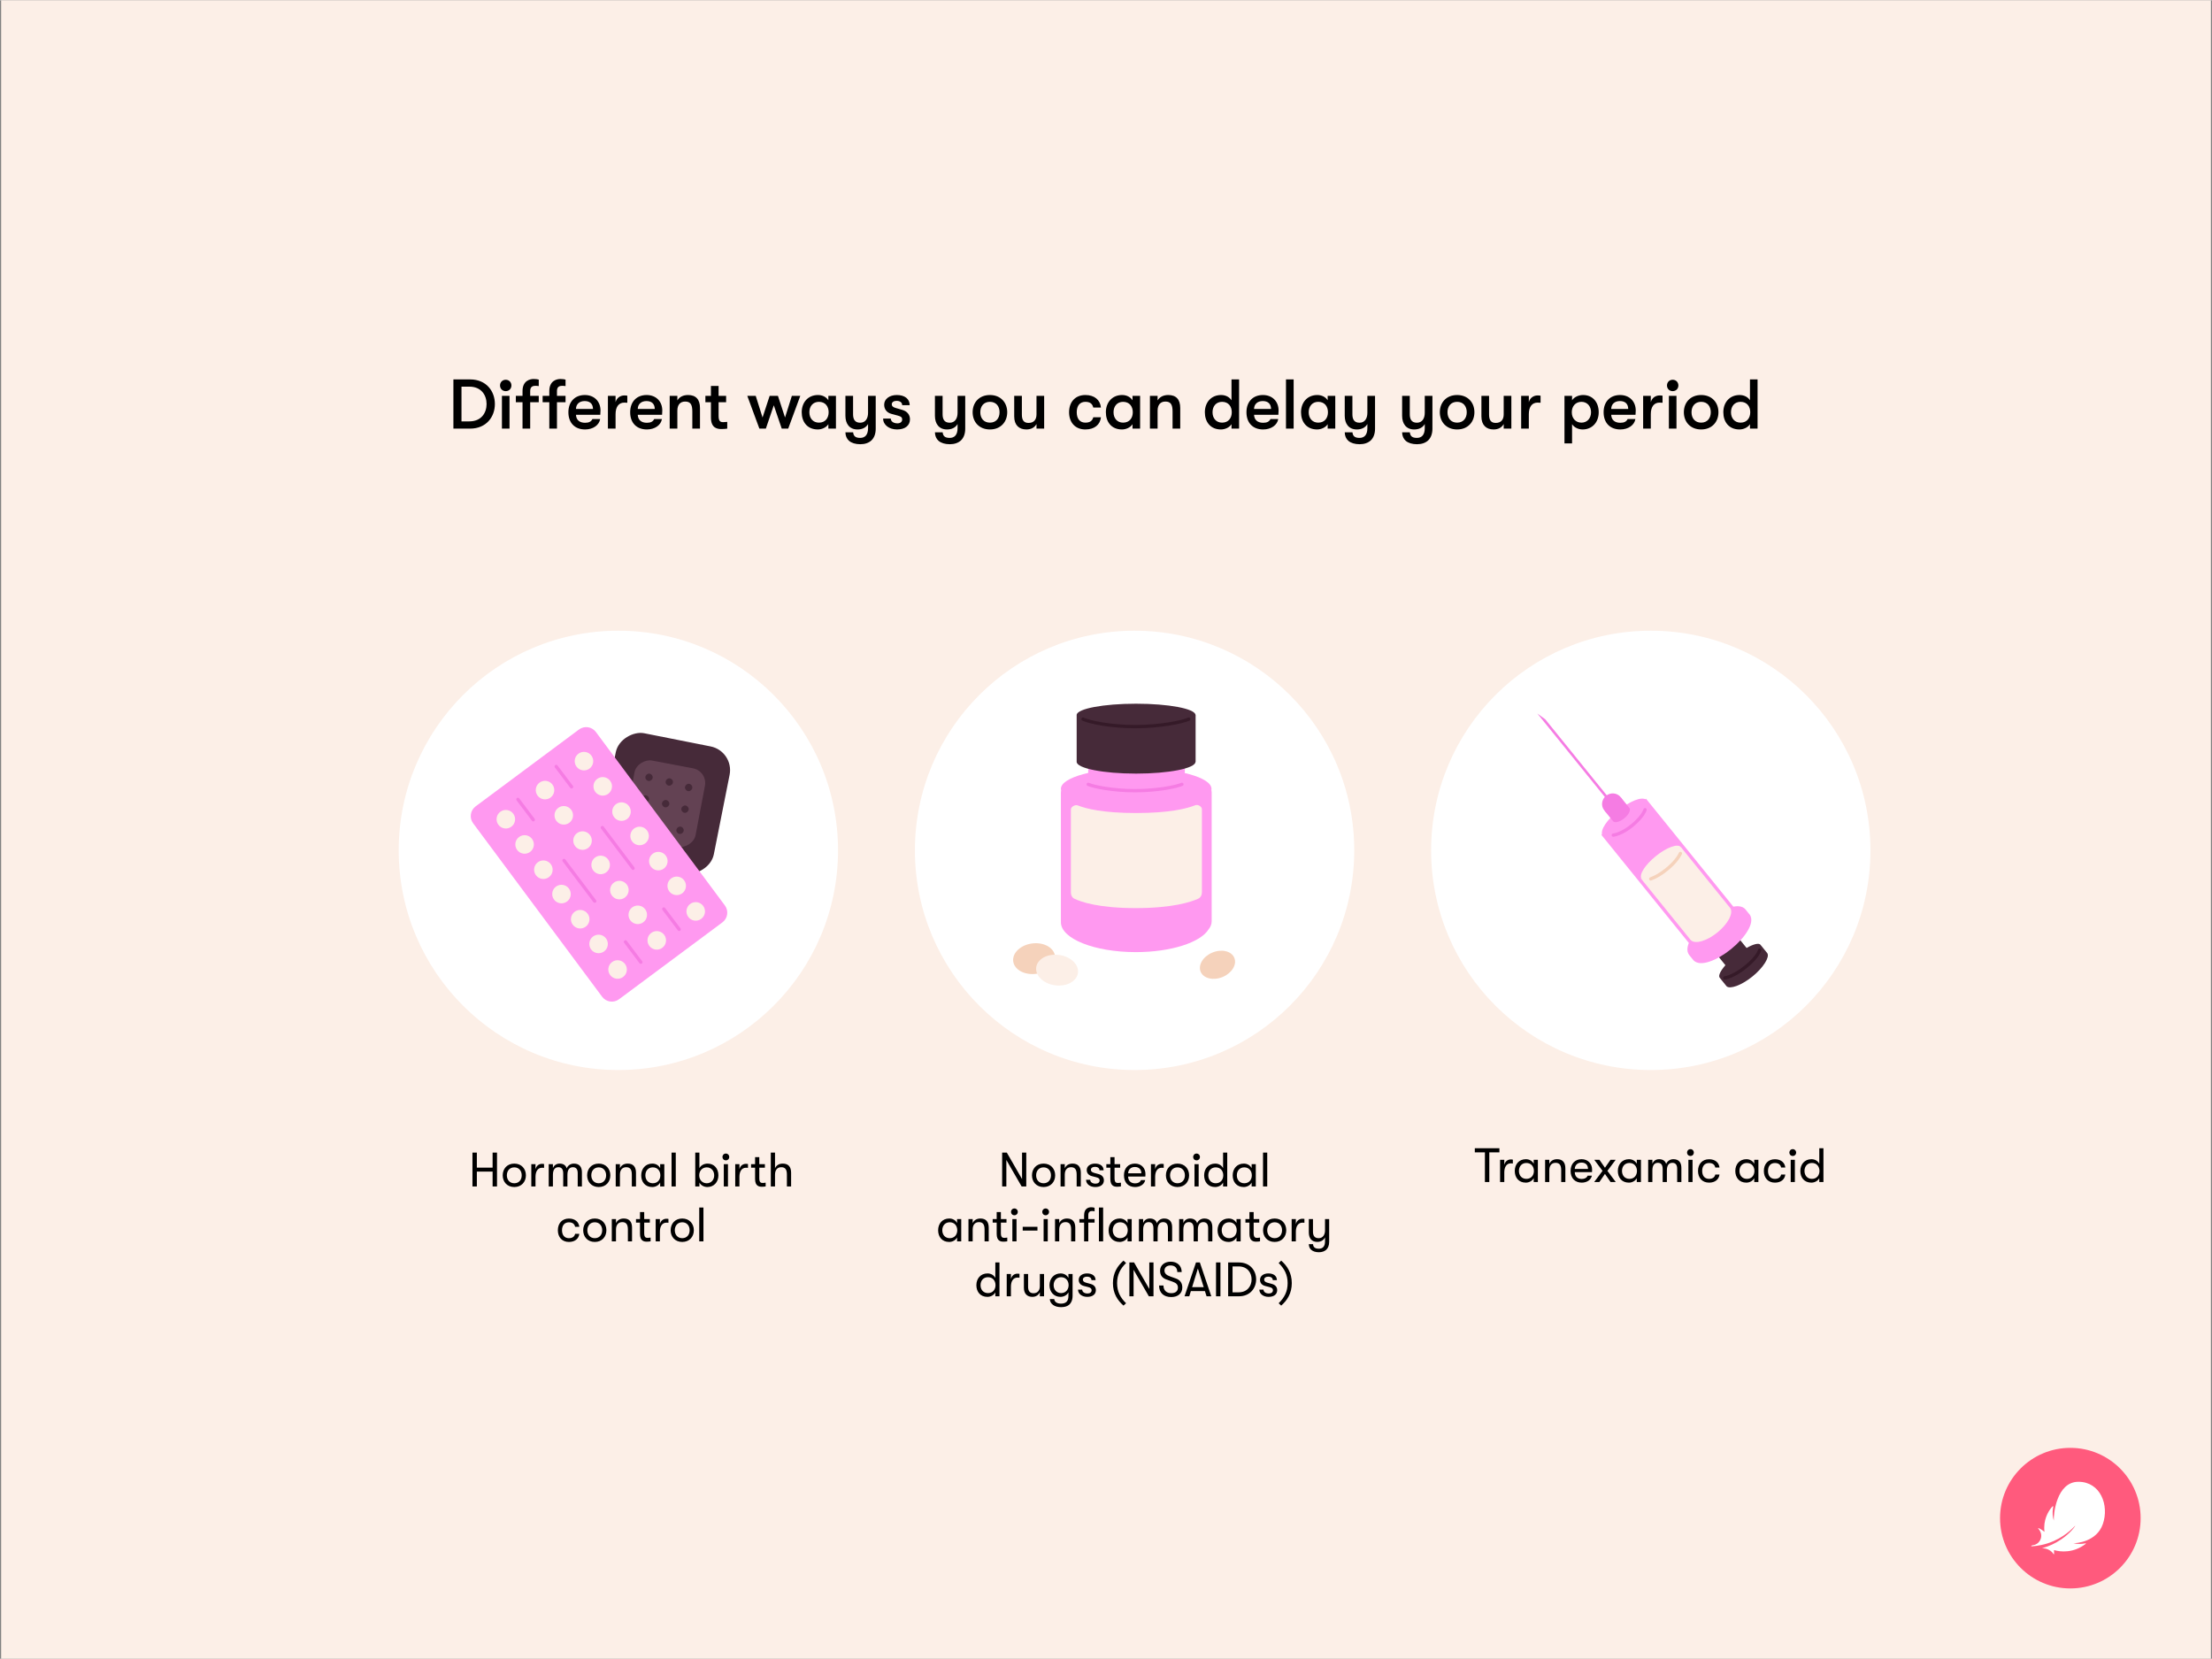 <?xml version="1.0" encoding="utf-8"?>
<svg xmlns="http://www.w3.org/2000/svg" fill="none" height="750" viewBox="0 0 1007 755" width="1000">
<rect x="0" y="0" width="1007" height="755" fill="#808080" stroke="none"/>
<rect fill="#FCEFE7" height="755" transform="matrix(-1 0 0 1 1006.51 0)" width="1006"/>
<path d="M206.41 195V172.6H213.994C221.418 172.6 225.29 177.976 225.29 183.8C225.29 189.624 221.418 195 213.994 195H206.41ZM210.09 191.704H213.674C219.146 191.704 221.514 187.8 221.514 183.8C221.514 179.8 219.146 175.896 213.674 175.896H210.09V191.704ZM230.228 177.944C228.692 177.944 227.636 176.792 227.636 175.352C227.636 173.912 228.692 172.76 230.228 172.76C231.764 172.76 232.82 173.912 232.82 175.352C232.82 176.792 231.764 177.944 230.228 177.944ZM228.5 195V180.088H231.956V195H228.5ZM237.877 177.912C237.877 173.112 241.365 172.408 242.933 172.408C244.021 172.408 244.789 172.536 245.269 172.696V175.64C244.789 175.608 244.405 175.512 243.893 175.512C242.837 175.512 241.365 175.672 241.365 177.848V180.088H245.269V183H241.365V195H237.877V183H234.837V180.088H237.877V177.912ZM256.085 175.512C255.029 175.512 253.557 175.672 253.557 177.848V180.088H257.461V183H253.557V195H250.069V183H247.029V180.088H250.069V177.912C250.069 173.112 253.557 172.408 255.125 172.408C256.213 172.408 256.981 172.536 257.461 172.696V175.64C256.981 175.608 256.597 175.512 256.085 175.512ZM273.379 186.776C273.379 187.384 273.347 187.864 273.283 188.696H262.211C262.307 191.064 263.843 192.344 266.371 192.344C268.099 192.344 269.123 191.8 269.699 190.648H273.219C272.771 193.432 269.955 195.384 266.371 195.384C261.667 195.384 258.755 192.376 258.755 187.544C258.755 182.776 261.699 179.704 266.243 179.704C270.499 179.704 273.379 182.584 273.379 186.776ZM262.211 186.04H269.955C269.923 183.736 268.579 182.456 266.179 182.456C263.715 182.456 262.243 183.928 262.211 186.04ZM276.75 195V180.088H280.238V182.968C280.782 180.856 282.574 179.896 284.206 179.896C284.75 179.896 285.198 179.928 285.582 180.024V183.224C285.038 183.16 284.75 183.16 284.206 183.16C281.742 183.16 280.238 185.016 280.238 188.408V195H276.75ZM301.504 186.776C301.504 187.384 301.472 187.864 301.408 188.696H290.336C290.432 191.064 291.968 192.344 294.496 192.344C296.224 192.344 297.248 191.8 297.824 190.648H301.344C300.896 193.432 298.08 195.384 294.496 195.384C289.792 195.384 286.88 192.376 286.88 187.544C286.88 182.776 289.824 179.704 294.368 179.704C298.624 179.704 301.504 182.584 301.504 186.776ZM290.336 186.04H298.08C298.048 183.736 296.704 182.456 294.304 182.456C291.84 182.456 290.368 183.928 290.336 186.04ZM304.875 195V180.088H308.363V182.168C309.291 180.568 311.019 179.704 313.227 179.704C316.811 179.704 318.667 181.72 318.667 185.624V195H315.179V187.224C315.179 184.056 314.347 182.68 311.915 182.68C309.643 182.68 308.363 184.184 308.363 186.808V195H304.875ZM329.314 192.056C329.858 192.056 330.722 191.992 331.074 191.928V195C330.53 195.096 329.506 195.192 328.482 195.192C326.786 195.192 323.65 194.968 323.65 189.944V183H321.122V180.088H323.65V175.576H327.138V180.088H330.562V183H327.138V189.144C327.138 191.736 327.938 192.056 329.314 192.056ZM345.705 195L340.201 180.088H344.041L347.145 189.944L350.377 180.088H354.153L357.385 189.944L360.489 180.088H364.329L358.825 195H355.881L352.265 184.376L348.649 195H345.705ZM372.302 195.384C367.502 195.384 364.974 191.928 364.974 187.544C364.974 183.16 367.758 179.704 372.398 179.704C374.382 179.704 376.174 180.6 377.102 182.104V180.088H380.558V195H377.102V192.984C376.174 194.488 374.126 195.384 372.302 195.384ZM372.814 192.28C375.79 192.28 377.23 190.104 377.23 187.544C377.23 184.984 375.79 182.808 372.814 182.808C370.094 182.808 368.462 184.824 368.462 187.544C368.462 190.264 370.094 192.28 372.814 192.28ZM395.175 180.088H398.663V195.064C398.663 197.4 397.959 199.16 396.711 200.376C395.495 201.496 393.767 202.104 391.655 202.104C389.447 202.104 387.719 201.56 386.535 200.568C385.479 199.64 384.903 198.328 384.871 196.696H388.391C388.551 198.328 389.351 199.224 391.591 199.224C393.671 199.224 395.175 197.976 395.175 194.808V192.92C394.247 194.52 392.583 195.384 390.375 195.384C386.695 195.384 384.871 192.76 384.871 189.176V180.088H388.359V188.44C388.359 190.648 389.095 192.312 391.591 192.312C394.023 192.312 395.175 190.36 395.175 187.8V180.088ZM408.372 195.384C404.724 195.384 402.036 193.272 402.036 190.424H405.524C405.524 191.704 406.772 192.6 408.564 192.6C409.876 192.6 410.708 191.896 410.708 190.84C410.708 190.008 410.356 189.496 408.756 189.08L405.78 188.28C403.7 187.704 402.516 186.2 402.516 184.088C402.516 181.56 404.916 179.704 408.244 179.704C411.892 179.704 414.132 181.464 414.132 184.344H410.708C410.708 183.096 409.748 182.36 408.116 182.36C406.868 182.36 405.972 183 405.972 183.896C405.972 184.696 406.452 185.24 407.828 185.624L410.804 186.488C412.916 187.096 414.26 188.632 414.26 190.744C414.26 193.656 411.988 195.384 408.372 195.384ZM435.925 180.088H439.413V195.064C439.413 197.4 438.709 199.16 437.461 200.376C436.245 201.496 434.517 202.104 432.405 202.104C430.197 202.104 428.469 201.56 427.285 200.568C426.229 199.64 425.653 198.328 425.621 196.696H429.141C429.301 198.328 430.101 199.224 432.341 199.224C434.421 199.224 435.925 197.976 435.925 194.808V192.92C434.997 194.52 433.333 195.384 431.125 195.384C427.445 195.384 425.621 192.76 425.621 189.176V180.088H429.109V188.44C429.109 190.648 429.845 192.312 432.341 192.312C434.773 192.312 435.925 190.36 435.925 187.8V180.088ZM450.658 195.384C445.73 195.384 442.786 191.928 442.786 187.544C442.786 183.16 445.73 179.704 450.658 179.704C455.586 179.704 458.53 183.16 458.53 187.544C458.53 191.928 455.586 195.384 450.658 195.384ZM450.658 192.28C453.474 192.28 455.042 190.264 455.042 187.544C455.042 184.824 453.474 182.808 450.658 182.808C447.842 182.808 446.274 184.824 446.274 187.544C446.274 190.264 447.842 192.28 450.658 192.28ZM467.251 195.384C463.987 195.384 461.715 193.464 461.715 189.464V180.088H465.203V188.6C465.203 191 465.971 192.408 468.243 192.408C470.899 192.408 471.859 190.648 471.859 188.504V180.088H475.347V195H471.859V192.92C470.963 194.52 469.395 195.384 467.251 195.384ZM494.116 195.384C489.476 195.384 486.692 192.184 486.692 187.544C486.692 182.904 489.476 179.704 494.116 179.704C498.276 179.704 500.868 181.976 501.188 185.4H497.7C497.316 183.704 496.228 182.808 494.116 182.808C491.652 182.808 490.18 184.504 490.18 187.544C490.18 190.584 491.652 192.28 494.116 192.28C496.228 192.28 497.316 191.416 497.7 189.848H501.188C500.868 193.176 498.276 195.384 494.116 195.384ZM510.77 195.384C505.97 195.384 503.442 191.928 503.442 187.544C503.442 183.16 506.226 179.704 510.866 179.704C512.85 179.704 514.642 180.6 515.57 182.104V180.088H519.026V195H515.57V192.984C514.642 194.488 512.594 195.384 510.77 195.384ZM511.282 192.28C514.258 192.28 515.698 190.104 515.698 187.544C515.698 184.984 514.258 182.808 511.282 182.808C508.562 182.808 506.93 184.824 506.93 187.544C506.93 190.264 508.562 192.28 511.282 192.28ZM523.5 195V180.088H526.988V182.168C527.916 180.568 529.644 179.704 531.852 179.704C535.436 179.704 537.292 181.72 537.292 185.624V195H533.804V187.224C533.804 184.056 532.972 182.68 530.54 182.68C528.268 182.68 526.988 184.184 526.988 186.808V195H523.5ZM560.633 172.6H564.089V195H560.633V192.984C559.705 194.488 557.657 195.384 555.833 195.384C551.033 195.384 548.505 191.928 548.505 187.544C548.505 183.16 551.289 179.704 555.929 179.704C557.913 179.704 559.705 180.6 560.633 182.104V172.6ZM556.345 192.28C559.321 192.28 560.761 190.104 560.761 187.544C560.761 184.984 559.321 182.808 556.345 182.808C553.625 182.808 551.993 184.824 551.993 187.544C551.993 190.264 553.625 192.28 556.345 192.28ZM582.066 186.776C582.066 187.384 582.034 187.864 581.97 188.696H570.898C570.994 191.064 572.53 192.344 575.058 192.344C576.786 192.344 577.81 191.8 578.386 190.648H581.906C581.458 193.432 578.642 195.384 575.058 195.384C570.354 195.384 567.442 192.376 567.442 187.544C567.442 182.776 570.386 179.704 574.93 179.704C579.186 179.704 582.066 182.584 582.066 186.776ZM570.898 186.04H578.642C578.61 183.736 577.266 182.456 574.866 182.456C572.402 182.456 570.93 183.928 570.898 186.04ZM585.437 195V172.6H588.925V195H585.437ZM599.614 195.384C594.814 195.384 592.286 191.928 592.286 187.544C592.286 183.16 595.07 179.704 599.71 179.704C601.694 179.704 603.486 180.6 604.414 182.104V180.088H607.87V195H604.414V192.984C603.486 194.488 601.438 195.384 599.614 195.384ZM600.126 192.28C603.102 192.28 604.542 190.104 604.542 187.544C604.542 184.984 603.102 182.808 600.126 182.808C597.406 182.808 595.774 184.824 595.774 187.544C595.774 190.264 597.406 192.28 600.126 192.28ZM622.488 180.088H625.976V195.064C625.976 197.4 625.272 199.16 624.024 200.376C622.808 201.496 621.08 202.104 618.968 202.104C616.76 202.104 615.032 201.56 613.848 200.568C612.792 199.64 612.216 198.328 612.184 196.696H615.704C615.864 198.328 616.664 199.224 618.904 199.224C620.984 199.224 622.488 197.976 622.488 194.808V192.92C621.56 194.52 619.896 195.384 617.688 195.384C614.008 195.384 612.184 192.76 612.184 189.176V180.088H615.672V188.44C615.672 190.648 616.408 192.312 618.904 192.312C621.336 192.312 622.488 190.36 622.488 187.8V180.088ZM648.613 180.088H652.101V195.064C652.101 197.4 651.397 199.16 650.149 200.376C648.933 201.496 647.205 202.104 645.093 202.104C642.885 202.104 641.157 201.56 639.973 200.568C638.917 199.64 638.341 198.328 638.309 196.696H641.829C641.989 198.328 642.789 199.224 645.029 199.224C647.109 199.224 648.613 197.976 648.613 194.808V192.92C647.685 194.52 646.021 195.384 643.813 195.384C640.133 195.384 638.309 192.76 638.309 189.176V180.088H641.797V188.44C641.797 190.648 642.533 192.312 645.029 192.312C647.461 192.312 648.613 190.36 648.613 187.8V180.088ZM663.346 195.384C658.418 195.384 655.474 191.928 655.474 187.544C655.474 183.16 658.418 179.704 663.346 179.704C668.274 179.704 671.218 183.16 671.218 187.544C671.218 191.928 668.274 195.384 663.346 195.384ZM663.346 192.28C666.162 192.28 667.73 190.264 667.73 187.544C667.73 184.824 666.162 182.808 663.346 182.808C660.53 182.808 658.962 184.824 658.962 187.544C658.962 190.264 660.53 192.28 663.346 192.28ZM679.938 195.384C676.674 195.384 674.402 193.464 674.402 189.464V180.088H677.89V188.6C677.89 191 678.658 192.408 680.93 192.408C683.586 192.408 684.546 190.648 684.546 188.504V180.088H688.034V195H684.546V192.92C683.65 194.52 682.082 195.384 679.938 195.384ZM692.5 195V180.088H695.988V182.968C696.532 180.856 698.324 179.896 699.956 179.896C700.5 179.896 700.948 179.928 701.332 180.024V183.224C700.788 183.16 700.5 183.16 699.956 183.16C697.492 183.16 695.988 185.016 695.988 188.408V195H692.5ZM720.699 179.704C724.955 179.704 727.803 182.84 727.803 187.544C727.803 192.152 724.795 195.384 720.475 195.384C718.491 195.384 716.603 194.424 715.675 192.984V201.72H712.219V180.088H715.675V182.104C716.603 180.664 718.587 179.704 720.699 179.704ZM719.963 192.28C722.523 192.28 724.315 190.328 724.315 187.544C724.315 184.76 722.523 182.808 719.963 182.808C717.339 182.808 715.547 184.728 715.547 187.544C715.547 190.36 717.339 192.28 719.963 192.28ZM744.66 186.776C744.66 187.384 744.628 187.864 744.564 188.696H733.492C733.588 191.064 735.124 192.344 737.652 192.344C739.38 192.344 740.404 191.8 740.98 190.648H744.5C744.052 193.432 741.236 195.384 737.652 195.384C732.948 195.384 730.036 192.376 730.036 187.544C730.036 182.776 732.98 179.704 737.524 179.704C741.78 179.704 744.66 182.584 744.66 186.776ZM733.492 186.04H741.236C741.204 183.736 739.86 182.456 737.46 182.456C734.996 182.456 733.524 183.928 733.492 186.04ZM748.031 195V180.088H751.519V182.968C752.063 180.856 753.855 179.896 755.487 179.896C756.031 179.896 756.479 179.928 756.863 180.024V183.224C756.319 183.16 756.031 183.16 755.487 183.16C753.023 183.16 751.519 185.016 751.519 188.408V195H748.031ZM761.478 177.944C759.942 177.944 758.886 176.792 758.886 175.352C758.886 173.912 759.942 172.76 761.478 172.76C763.014 172.76 764.07 173.912 764.07 175.352C764.07 176.792 763.014 177.944 761.478 177.944ZM759.75 195V180.088H763.206V195H759.75ZM774.439 195.384C769.511 195.384 766.567 191.928 766.567 187.544C766.567 183.16 769.511 179.704 774.439 179.704C779.367 179.704 782.311 183.16 782.311 187.544C782.311 191.928 779.367 195.384 774.439 195.384ZM774.439 192.28C777.255 192.28 778.823 190.264 778.823 187.544C778.823 184.824 777.255 182.808 774.439 182.808C771.623 182.808 770.055 184.824 770.055 187.544C770.055 190.264 771.623 192.28 774.439 192.28ZM796.664 172.6H800.12V195H796.664V192.984C795.736 194.488 793.688 195.384 791.864 195.384C787.064 195.384 784.536 191.928 784.536 187.544C784.536 183.16 787.32 179.704 791.96 179.704C793.944 179.704 795.736 180.6 796.664 182.104V172.6ZM792.376 192.28C795.352 192.28 796.792 190.104 796.792 187.544C796.792 184.984 795.352 182.808 792.376 182.808C789.656 182.808 788.024 184.824 788.024 187.544C788.024 190.264 789.656 192.28 792.376 192.28Z" fill="black"/>
<path d="M215.084 540V524.6H217.086V531.442H224.258V524.6H226.26V540H224.258V533.246H217.086V540H215.084ZM234.136 540.264C230.836 540.264 228.856 537.888 228.856 534.94C228.856 531.97 230.836 529.594 234.136 529.594C237.414 529.594 239.416 531.97 239.416 534.94C239.416 537.888 237.414 540.264 234.136 540.264ZM234.136 538.548C236.27 538.548 237.502 536.964 237.502 534.94C237.502 532.894 236.27 531.31 234.136 531.31C232.002 531.31 230.748 532.894 230.748 534.94C230.748 536.964 232.002 538.548 234.136 538.548ZM241.873 540V529.858H243.787V532.168C244.183 530.452 245.481 529.704 246.757 529.704C247.109 529.704 247.439 529.726 247.681 529.792V531.552C247.351 531.486 247.087 531.486 246.735 531.486C244.733 531.486 243.787 533.312 243.787 535.578V540H241.873ZM249.8 540V529.858H251.714V531.706C252.088 530.606 253.122 529.594 254.75 529.594C256.532 529.594 257.61 530.43 257.984 531.772C258.424 530.562 259.678 529.594 261.262 529.594C263.99 529.594 264.914 531.354 264.914 533.576V540H263V533.95C263 532.036 262.164 531.244 260.8 531.244C259.304 531.244 258.314 532.256 258.314 534.72V540H256.4V534.104C256.4 531.904 255.454 531.244 254.222 531.244C252.66 531.244 251.714 532.344 251.714 534.72V540H249.8ZM272.571 540.264C269.271 540.264 267.291 537.888 267.291 534.94C267.291 531.97 269.271 529.594 272.571 529.594C275.849 529.594 277.851 531.97 277.851 534.94C277.851 537.888 275.849 540.264 272.571 540.264ZM272.571 538.548C274.705 538.548 275.937 536.964 275.937 534.94C275.937 532.894 274.705 531.31 272.571 531.31C270.437 531.31 269.183 532.894 269.183 534.94C269.183 536.964 270.437 538.548 272.571 538.548ZM280.308 540V529.858H282.222V531.728C282.772 530.43 284.004 529.594 285.764 529.594C288.25 529.594 289.526 531.046 289.526 533.752V540H287.634V534.588C287.634 532.322 286.886 531.244 285.082 531.244C283.19 531.244 282.222 532.586 282.222 534.632V540H280.308ZM296.928 540.264C293.694 540.264 291.912 537.932 291.912 534.94C291.912 531.948 293.826 529.594 296.972 529.594C298.578 529.594 299.898 530.408 300.536 531.662V529.858H302.428V540H300.536V538.218C299.898 539.472 298.446 540.264 296.928 540.264ZM297.192 538.548C299.414 538.548 300.624 536.898 300.624 534.94C300.624 532.982 299.414 531.31 297.192 531.31C295.102 531.31 293.804 532.85 293.804 534.94C293.804 537.008 295.102 538.548 297.192 538.548ZM305.724 540V524.6H307.638V540H305.724ZM322.141 529.594C325.045 529.594 327.047 531.772 327.047 534.94C327.047 538.042 324.957 540.264 322.031 540.264C320.469 540.264 319.061 539.472 318.401 538.218V540H316.509V524.6H318.401V531.662C319.061 530.386 320.513 529.594 322.141 529.594ZM321.767 538.548C323.725 538.548 325.133 537.052 325.133 534.94C325.133 532.828 323.725 531.31 321.767 531.31C319.743 531.31 318.313 532.806 318.313 534.94C318.313 537.052 319.743 538.548 321.767 538.548ZM330.453 528.12C329.529 528.12 328.891 527.438 328.891 526.58C328.891 525.722 329.529 525.018 330.453 525.018C331.355 525.018 331.993 525.722 331.993 526.58C331.993 527.438 331.355 528.12 330.453 528.12ZM329.507 540V529.858H331.399V540H329.507ZM334.707 540V529.858H336.621V532.168C337.017 530.452 338.315 529.704 339.591 529.704C339.943 529.704 340.273 529.726 340.515 529.792V531.552C340.185 531.486 339.921 531.486 339.569 531.486C337.567 531.486 336.621 533.312 336.621 535.578V540H334.707ZM347.289 538.416C347.663 538.416 348.279 538.35 348.565 538.284V539.978C348.191 540.066 347.509 540.132 346.849 540.132C345.661 540.132 343.747 539.912 343.747 536.634V531.464H341.921V529.858H343.747V526.646H345.661V529.858H348.213V531.464H345.661V536.216C345.661 538.152 346.321 538.416 347.289 538.416ZM356.362 529.594C358.87 529.594 360.146 531.046 360.146 533.752V540H358.232V534.588C358.232 532.322 357.506 531.244 355.68 531.244C353.788 531.244 352.82 532.586 352.82 534.632V540H350.906V524.6H352.82V531.728C353.37 530.43 354.602 529.594 356.362 529.594ZM258.998 565.264C255.874 565.264 253.96 563.086 253.96 559.94C253.96 556.794 255.874 554.616 258.998 554.616C261.726 554.616 263.486 556.112 263.728 558.378H261.814C261.55 557.036 260.582 556.332 258.976 556.332C257.04 556.332 255.852 557.674 255.852 559.94C255.852 562.184 257.04 563.548 258.976 563.548C260.582 563.548 261.55 562.844 261.814 561.568H263.728C263.486 563.79 261.726 565.264 258.998 565.264ZM270.777 565.264C267.477 565.264 265.497 562.888 265.497 559.94C265.497 556.97 267.477 554.594 270.777 554.594C274.055 554.594 276.057 556.97 276.057 559.94C276.057 562.888 274.055 565.264 270.777 565.264ZM270.777 563.548C272.911 563.548 274.143 561.964 274.143 559.94C274.143 557.894 272.911 556.31 270.777 556.31C268.643 556.31 267.389 557.894 267.389 559.94C267.389 561.964 268.643 563.548 270.777 563.548ZM278.514 565V554.858H280.428V556.728C280.978 555.43 282.21 554.594 283.97 554.594C286.456 554.594 287.732 556.046 287.732 558.752V565H285.84V559.588C285.84 557.322 285.092 556.244 283.288 556.244C281.396 556.244 280.428 557.586 280.428 559.632V565H278.514ZM294.899 563.416C295.273 563.416 295.889 563.35 296.175 563.284V564.978C295.801 565.066 295.119 565.132 294.459 565.132C293.271 565.132 291.357 564.912 291.357 561.634V556.464H289.531V554.858H291.357V551.646H293.271V554.858H295.823V556.464H293.271V561.216C293.271 563.152 293.931 563.416 294.899 563.416ZM298.495 565V554.858H300.409V557.168C300.805 555.452 302.103 554.704 303.379 554.704C303.731 554.704 304.061 554.726 304.303 554.792V556.552C303.973 556.486 303.709 556.486 303.357 556.486C301.355 556.486 300.409 558.312 300.409 560.578V565H298.495ZM310.588 565.264C307.288 565.264 305.308 562.888 305.308 559.94C305.308 556.97 307.288 554.594 310.588 554.594C313.866 554.594 315.868 556.97 315.868 559.94C315.868 562.888 313.866 565.264 310.588 565.264ZM310.588 563.548C312.722 563.548 313.954 561.964 313.954 559.94C313.954 557.894 312.722 556.31 310.588 556.31C308.454 556.31 307.2 557.894 307.2 559.94C307.2 561.964 308.454 563.548 310.588 563.548ZM318.325 565V549.6H320.239V565H318.325Z" fill="black"/>
<path d="M456.223 540V524.6H458.357L465.287 536.656V524.6H467.201V540H465.089L458.137 527.944V540H456.223ZM475.081 540.264C471.781 540.264 469.801 537.888 469.801 534.94C469.801 531.97 471.781 529.594 475.081 529.594C478.359 529.594 480.361 531.97 480.361 534.94C480.361 537.888 478.359 540.264 475.081 540.264ZM475.081 538.548C477.215 538.548 478.447 536.964 478.447 534.94C478.447 532.894 477.215 531.31 475.081 531.31C472.947 531.31 471.693 532.894 471.693 534.94C471.693 536.964 472.947 538.548 475.081 538.548ZM482.818 540V529.858H484.732V531.728C485.282 530.43 486.514 529.594 488.274 529.594C490.76 529.594 492.036 531.046 492.036 533.752V540H490.144V534.588C490.144 532.322 489.396 531.244 487.592 531.244C485.7 531.244 484.732 532.586 484.732 534.632V540H482.818ZM498.624 540.264C496.138 540.264 494.422 538.834 494.422 536.964H496.314C496.314 537.954 497.238 538.724 498.734 538.724C499.856 538.724 500.604 538.174 500.604 537.272C500.604 536.59 500.296 536.128 499.086 535.82L497.018 535.292C495.522 534.874 494.73 533.906 494.73 532.498C494.73 530.782 496.314 529.594 498.514 529.594C500.934 529.594 502.408 530.76 502.408 532.652H500.538C500.538 531.684 499.768 531.068 498.448 531.068C497.392 531.068 496.622 531.574 496.622 532.41C496.622 533.048 496.996 533.51 498.096 533.818L500.186 534.39C501.682 534.808 502.54 535.798 502.54 537.206C502.54 539.142 501.022 540.264 498.624 540.264ZM509.021 538.416C509.395 538.416 510.011 538.35 510.297 538.284V539.978C509.923 540.066 509.241 540.132 508.581 540.132C507.393 540.132 505.479 539.912 505.479 536.634V531.464H503.653V529.858H505.479V526.646H507.393V529.858H509.945V531.464H507.393V536.216C507.393 538.152 508.053 538.416 509.021 538.416ZM521.464 534.368C521.464 534.742 521.464 535.028 521.42 535.49H513.566C513.61 537.448 514.82 538.592 516.756 538.592C518.098 538.592 519.022 538.064 519.44 537.096H521.354C521.002 538.966 519.132 540.264 516.756 540.264C513.632 540.264 511.674 538.196 511.674 534.918C511.674 531.706 513.654 529.594 516.668 529.594C519.528 529.594 521.464 531.574 521.464 534.368ZM513.566 534.016H519.594C519.594 532.234 518.494 531.134 516.646 531.134C514.798 531.134 513.654 532.3 513.566 534.016ZM523.961 540V529.858H525.875V532.168C526.271 530.452 527.569 529.704 528.845 529.704C529.197 529.704 529.527 529.726 529.769 529.792V531.552C529.439 531.486 529.175 531.486 528.823 531.486C526.821 531.486 525.875 533.312 525.875 535.578V540H523.961ZM536.054 540.264C532.754 540.264 530.774 537.888 530.774 534.94C530.774 531.97 532.754 529.594 536.054 529.594C539.332 529.594 541.334 531.97 541.334 534.94C541.334 537.888 539.332 540.264 536.054 540.264ZM536.054 538.548C538.188 538.548 539.42 536.964 539.42 534.94C539.42 532.894 538.188 531.31 536.054 531.31C533.92 531.31 532.666 532.894 532.666 534.94C532.666 536.964 533.92 538.548 536.054 538.548ZM544.737 528.12C543.813 528.12 543.175 527.438 543.175 526.58C543.175 525.722 543.813 525.018 544.737 525.018C545.639 525.018 546.277 525.722 546.277 526.58C546.277 527.438 545.639 528.12 544.737 528.12ZM543.791 540V529.858H545.683V540H543.791ZM556.8 524.6H558.692V540H556.8V538.218C556.162 539.472 554.71 540.264 553.192 540.264C549.958 540.264 548.176 537.932 548.176 534.94C548.176 531.948 550.09 529.594 553.236 529.594C554.842 529.594 556.162 530.408 556.8 531.662V524.6ZM553.456 538.548C555.678 538.548 556.888 536.898 556.888 534.94C556.888 532.982 555.678 531.31 553.456 531.31C551.366 531.31 550.068 532.85 550.068 534.94C550.068 537.008 551.366 538.548 553.456 538.548ZM566.19 540.264C562.956 540.264 561.174 537.932 561.174 534.94C561.174 531.948 563.088 529.594 566.234 529.594C567.84 529.594 569.16 530.408 569.798 531.662V529.858H571.69V540H569.798V538.218C569.16 539.472 567.708 540.264 566.19 540.264ZM566.454 538.548C568.676 538.548 569.886 536.898 569.886 534.94C569.886 532.982 568.676 531.31 566.454 531.31C564.364 531.31 563.066 532.85 563.066 534.94C563.066 537.008 564.364 538.548 566.454 538.548ZM574.986 540V524.6H576.9V540H574.986ZM432.095 565.264C428.861 565.264 427.079 562.932 427.079 559.94C427.079 556.948 428.993 554.594 432.139 554.594C433.745 554.594 435.065 555.408 435.703 556.662V554.858H437.595V565H435.703V563.218C435.065 564.472 433.613 565.264 432.095 565.264ZM432.359 563.548C434.581 563.548 435.791 561.898 435.791 559.94C435.791 557.982 434.581 556.31 432.359 556.31C430.269 556.31 428.971 557.85 428.971 559.94C428.971 562.008 430.269 563.548 432.359 563.548ZM440.891 565V554.858H442.805V556.728C443.355 555.43 444.587 554.594 446.347 554.594C448.833 554.594 450.109 556.046 450.109 558.752V565H448.217V559.588C448.217 557.322 447.469 556.244 445.665 556.244C443.773 556.244 442.805 557.586 442.805 559.632V565H440.891ZM457.276 563.416C457.65 563.416 458.266 563.35 458.552 563.284V564.978C458.178 565.066 457.496 565.132 456.836 565.132C455.648 565.132 453.734 564.912 453.734 561.634V556.464H451.908V554.858H453.734V551.646H455.648V554.858H458.2V556.464H455.648V561.216C455.648 563.152 456.308 563.416 457.276 563.416ZM461.818 553.12C460.894 553.12 460.256 552.438 460.256 551.58C460.256 550.722 460.894 550.018 461.818 550.018C462.72 550.018 463.358 550.722 463.358 551.58C463.358 552.438 462.72 553.12 461.818 553.12ZM460.872 565V554.858H462.764V565H460.872ZM465.587 560.094V558.378H472.297V560.094H465.587ZM476.04 553.12C475.116 553.12 474.478 552.438 474.478 551.58C474.478 550.722 475.116 550.018 476.04 550.018C476.942 550.018 477.58 550.722 477.58 551.58C477.58 552.438 476.942 553.12 476.04 553.12ZM475.094 565V554.858H476.986V565H475.094ZM480.294 565V554.858H482.208V556.728C482.758 555.43 483.99 554.594 485.75 554.594C488.236 554.594 489.512 556.046 489.512 558.752V565H487.62V559.588C487.62 557.322 486.872 556.244 485.068 556.244C483.176 556.244 482.208 557.586 482.208 559.632V565H480.294ZM493.529 553.098C493.529 549.93 495.663 549.468 496.763 549.468C497.423 549.468 497.973 549.578 498.303 549.71V551.338C497.973 551.25 497.643 551.184 497.247 551.184C496.477 551.184 495.443 551.338 495.443 553.054V554.858H498.303V556.464H495.443V565H493.529V556.464H491.373V554.858H493.529V553.098ZM500.283 549.6H502.197V565H500.283V549.6ZM509.697 565.264C506.463 565.264 504.681 562.932 504.681 559.94C504.681 556.948 506.595 554.594 509.741 554.594C511.347 554.594 512.667 555.408 513.305 556.662V554.858H515.197V565H513.305V563.218C512.667 564.472 511.215 565.264 509.697 565.264ZM509.961 563.548C512.183 563.548 513.393 561.898 513.393 559.94C513.393 557.982 512.183 556.31 509.961 556.31C507.871 556.31 506.573 557.85 506.573 559.94C506.573 562.008 507.871 563.548 509.961 563.548ZM518.493 565V554.858H520.407V556.706C520.781 555.606 521.815 554.594 523.443 554.594C525.225 554.594 526.303 555.43 526.677 556.772C527.117 555.562 528.371 554.594 529.955 554.594C532.683 554.594 533.607 556.354 533.607 558.576V565H531.693V558.95C531.693 557.036 530.857 556.244 529.493 556.244C527.997 556.244 527.007 557.256 527.007 559.72V565H525.093V559.104C525.093 556.904 524.147 556.244 522.915 556.244C521.353 556.244 520.407 557.344 520.407 559.72V565H518.493ZM536.797 565V554.858H538.711V556.706C539.085 555.606 540.119 554.594 541.747 554.594C543.529 554.594 544.607 555.43 544.981 556.772C545.421 555.562 546.675 554.594 548.259 554.594C550.987 554.594 551.911 556.354 551.911 558.576V565H549.997V558.95C549.997 557.036 549.161 556.244 547.797 556.244C546.301 556.244 545.311 557.256 545.311 559.72V565H543.397V559.104C543.397 556.904 542.451 556.244 541.219 556.244C539.657 556.244 538.711 557.344 538.711 559.72V565H536.797ZM559.304 565.264C556.07 565.264 554.288 562.932 554.288 559.94C554.288 556.948 556.202 554.594 559.348 554.594C560.954 554.594 562.274 555.408 562.912 556.662V554.858H564.804V565H562.912V563.218C562.274 564.472 560.822 565.264 559.304 565.264ZM559.568 563.548C561.79 563.548 563 561.898 563 559.94C563 557.982 561.79 556.31 559.568 556.31C557.478 556.31 556.18 557.85 556.18 559.94C556.18 562.008 557.478 563.548 559.568 563.548ZM572.346 563.416C572.72 563.416 573.336 563.35 573.622 563.284V564.978C573.248 565.066 572.566 565.132 571.906 565.132C570.718 565.132 568.804 564.912 568.804 561.634V556.464H566.978V554.858H568.804V551.646H570.718V554.858H573.27V556.464H570.718V561.216C570.718 563.152 571.378 563.416 572.346 563.416ZM580.279 565.264C576.979 565.264 574.999 562.888 574.999 559.94C574.999 556.97 576.979 554.594 580.279 554.594C583.557 554.594 585.559 556.97 585.559 559.94C585.559 562.888 583.557 565.264 580.279 565.264ZM580.279 563.548C582.413 563.548 583.645 561.964 583.645 559.94C583.645 557.894 582.413 556.31 580.279 556.31C578.145 556.31 576.891 557.894 576.891 559.94C576.891 561.964 578.145 563.548 580.279 563.548ZM588.016 565V554.858H589.93V557.168C590.326 555.452 591.624 554.704 592.9 554.704C593.252 554.704 593.582 554.726 593.824 554.792V556.552C593.494 556.486 593.23 556.486 592.878 556.486C590.876 556.486 589.93 558.312 589.93 560.578V565H588.016ZM603.204 554.858H605.096V565.198C605.096 566.804 604.612 568.036 603.732 568.85C602.918 569.554 601.796 569.95 600.41 569.95C598.958 569.95 597.77 569.576 596.978 568.894C596.252 568.278 595.856 567.398 595.834 566.276H597.748C597.836 567.508 598.496 568.344 600.388 568.344C602.104 568.344 603.204 567.376 603.204 565.066V563.174C602.61 564.406 601.4 565.242 599.684 565.242C597.044 565.242 595.834 563.482 595.834 560.908V554.858H597.726V560.512C597.726 562.316 598.32 563.548 600.322 563.548C602.28 563.548 603.204 561.898 603.204 560.072V554.858ZM453.116 574.6H455.008V590H453.116V588.218C452.478 589.472 451.026 590.264 449.508 590.264C446.274 590.264 444.492 587.932 444.492 584.94C444.492 581.948 446.406 579.594 449.552 579.594C451.158 579.594 452.478 580.408 453.116 581.662V574.6ZM449.772 588.548C451.994 588.548 453.204 586.898 453.204 584.94C453.204 582.982 451.994 581.31 449.772 581.31C447.682 581.31 446.384 582.85 446.384 584.94C446.384 587.008 447.682 588.548 449.772 588.548ZM458.304 590V579.858H460.218V582.168C460.614 580.452 461.912 579.704 463.188 579.704C463.54 579.704 463.87 579.726 464.112 579.792V581.552C463.782 581.486 463.518 581.486 463.166 581.486C461.164 581.486 460.218 583.312 460.218 585.578V590H458.304ZM469.972 590.264C467.706 590.264 466.122 588.9 466.122 586.106V579.858H468.036V585.666C468.036 587.448 468.696 588.614 470.5 588.614C472.59 588.614 473.382 587.03 473.382 585.402V579.858H475.296V590H473.382V588.152C472.832 589.406 471.644 590.264 469.972 590.264ZM486.396 579.858H488.288V589.736C488.288 591.672 487.672 593.124 486.528 594.004C485.67 594.642 484.482 594.95 483.03 594.95C481.644 594.95 480.346 594.62 479.422 593.96C478.52 593.322 477.97 592.376 477.926 591.276H479.928C480.06 592.464 481.072 593.344 483.008 593.344C485.208 593.344 486.396 592.288 486.396 589.868V588.218C485.758 589.494 484.262 590.264 482.788 590.264C479.686 590.264 477.772 587.932 477.772 584.94C477.772 581.926 479.818 579.594 482.832 579.594C484.394 579.594 485.758 580.364 486.396 581.662V579.858ZM483.052 588.548C485.186 588.548 486.484 586.92 486.484 584.94C486.484 582.938 485.186 581.31 483.052 581.31C481.028 581.31 479.664 582.85 479.664 584.94C479.664 587.008 481.05 588.548 483.052 588.548ZM494.972 590.264C492.486 590.264 490.77 588.834 490.77 586.964H492.662C492.662 587.954 493.586 588.724 495.082 588.724C496.204 588.724 496.952 588.174 496.952 587.272C496.952 586.59 496.644 586.128 495.434 585.82L493.366 585.292C491.87 584.874 491.078 583.906 491.078 582.498C491.078 580.782 492.662 579.594 494.862 579.594C497.282 579.594 498.756 580.76 498.756 582.652H496.886C496.886 581.684 496.116 581.068 494.796 581.068C493.74 581.068 492.97 581.574 492.97 582.41C492.97 583.048 493.344 583.51 494.444 583.818L496.534 584.39C498.03 584.808 498.888 585.798 498.888 587.206C498.888 589.142 497.37 590.264 494.972 590.264ZM511.475 594.246C508.769 591.892 506.657 588.724 506.657 584.016C506.657 579.308 508.769 576.118 511.475 573.764L512.641 574.864C510.045 577.394 508.549 580.166 508.549 584.016C508.549 587.866 510.045 590.638 512.641 593.168L511.475 594.246ZM514.145 590V574.6H516.279L523.209 586.656V574.6H525.123V590H523.011L516.059 577.944V590H514.145ZM533.223 590.352C529.725 590.352 527.657 588.394 527.657 585.094H529.659C529.659 587.25 531.001 588.592 533.201 588.592C535.137 588.592 536.237 587.668 536.237 586.062C536.237 584.698 535.555 583.95 533.773 583.334L531.221 582.432C529.153 581.772 528.119 580.43 528.119 578.384C528.119 575.92 530.099 574.248 532.959 574.248C535.995 574.248 537.953 576.096 537.953 578.956H535.951C535.951 577.064 534.851 575.964 532.893 575.964C531.177 575.964 530.121 576.888 530.121 578.274C530.121 579.572 530.957 580.386 532.849 581.024L535.225 581.86C537.205 582.542 538.239 583.906 538.239 585.996C538.239 588.636 536.281 590.352 533.223 590.352ZM549.282 590L548.534 587.646H542.132L541.406 590H539.25L544.464 574.6H546.224L551.438 590H549.282ZM542.704 585.842H547.984L545.322 577.372L542.704 585.842ZM553.59 590V574.6H555.592V590H553.59ZM559.112 590V574.6H564.018C569.122 574.6 571.85 578.318 571.85 582.3C571.85 586.282 569.122 590 564.018 590H559.112ZM561.114 588.196H563.864C567.89 588.196 569.782 585.292 569.782 582.3C569.782 579.308 567.89 576.404 563.864 576.404H561.114V588.196ZM577.515 590.264C575.029 590.264 573.313 588.834 573.313 586.964H575.205C575.205 587.954 576.129 588.724 577.625 588.724C578.747 588.724 579.495 588.174 579.495 587.272C579.495 586.59 579.187 586.128 577.977 585.82L575.909 585.292C574.413 584.874 573.621 583.906 573.621 582.498C573.621 580.782 575.205 579.594 577.405 579.594C579.825 579.594 581.299 580.76 581.299 582.652H579.429C579.429 581.684 578.659 581.068 577.339 581.068C576.283 581.068 575.513 581.574 575.513 582.41C575.513 583.048 575.887 583.51 576.987 583.818L579.077 584.39C580.573 584.808 581.431 585.798 581.431 587.206C581.431 589.142 579.913 590.264 577.515 590.264ZM583.261 594.246L582.095 593.168C584.691 590.638 586.187 587.866 586.187 584.016C586.187 580.166 584.691 577.394 582.095 574.864L583.261 573.764C585.945 576.118 588.079 579.308 588.079 584.016C588.079 588.724 585.945 591.892 583.261 594.246Z" fill="black"/>
<path d="M675.996 538V524.492H671.398V522.6H682.596V524.492H677.998V538H675.996ZM682.906 538V527.858H684.82V530.168C685.216 528.452 686.514 527.704 687.79 527.704C688.142 527.704 688.472 527.726 688.714 527.792V529.552C688.384 529.486 688.12 529.486 687.768 529.486C685.766 529.486 684.82 531.312 684.82 533.578V538H682.906ZM694.606 538.264C691.372 538.264 689.59 535.932 689.59 532.94C689.59 529.948 691.504 527.594 694.65 527.594C696.256 527.594 697.576 528.408 698.214 529.662V527.858H700.106V538H698.214V536.218C697.576 537.472 696.124 538.264 694.606 538.264ZM694.87 536.548C697.092 536.548 698.302 534.898 698.302 532.94C698.302 530.982 697.092 529.31 694.87 529.31C692.78 529.31 691.482 530.85 691.482 532.94C691.482 535.008 692.78 536.548 694.87 536.548ZM703.402 538V527.858H705.316V529.728C705.866 528.43 707.098 527.594 708.858 527.594C711.344 527.594 712.62 529.046 712.62 531.752V538H710.728V532.588C710.728 530.322 709.98 529.244 708.176 529.244C706.284 529.244 705.316 530.586 705.316 532.632V538H703.402ZM724.796 532.368C724.796 532.742 724.796 533.028 724.752 533.49H716.898C716.942 535.448 718.152 536.592 720.088 536.592C721.43 536.592 722.354 536.064 722.772 535.096H724.686C724.334 536.966 722.464 538.264 720.088 538.264C716.964 538.264 715.006 536.196 715.006 532.918C715.006 529.706 716.986 527.594 720 527.594C722.86 527.594 724.796 529.574 724.796 532.368ZM716.898 532.016H722.926C722.926 530.234 721.826 529.134 719.978 529.134C718.13 529.134 716.986 530.3 716.898 532.016ZM725.738 538L729.544 532.896L725.782 527.858H728.136L730.644 531.488L733.174 527.858H735.528L731.766 532.896L735.572 538H733.218L730.644 534.282L728.092 538H725.738ZM741.528 538.264C738.294 538.264 736.512 535.932 736.512 532.94C736.512 529.948 738.426 527.594 741.572 527.594C743.178 527.594 744.498 528.408 745.136 529.662V527.858H747.028V538H745.136V536.218C744.498 537.472 743.046 538.264 741.528 538.264ZM741.792 536.548C744.014 536.548 745.224 534.898 745.224 532.94C745.224 530.982 744.014 529.31 741.792 529.31C739.702 529.31 738.404 530.85 738.404 532.94C738.404 535.008 739.702 536.548 741.792 536.548ZM750.324 538V527.858H752.238V529.706C752.612 528.606 753.646 527.594 755.274 527.594C757.056 527.594 758.134 528.43 758.508 529.772C758.948 528.562 760.202 527.594 761.786 527.594C764.514 527.594 765.438 529.354 765.438 531.576V538H763.524V531.95C763.524 530.036 762.688 529.244 761.324 529.244C759.828 529.244 758.838 530.256 758.838 532.72V538H756.924V532.104C756.924 529.904 755.978 529.244 754.746 529.244C753.184 529.244 752.238 530.344 752.238 532.72V538H750.324ZM769.575 526.12C768.651 526.12 768.013 525.438 768.013 524.58C768.013 523.722 768.651 523.018 769.575 523.018C770.477 523.018 771.115 523.722 771.115 524.58C771.115 525.438 770.477 526.12 769.575 526.12ZM768.629 538V527.858H770.521V538H768.629ZM778.052 538.264C774.928 538.264 773.014 536.086 773.014 532.94C773.014 529.794 774.928 527.616 778.052 527.616C780.78 527.616 782.54 529.112 782.782 531.378H780.868C780.604 530.036 779.636 529.332 778.03 529.332C776.094 529.332 774.906 530.674 774.906 532.94C774.906 535.184 776.094 536.548 778.03 536.548C779.636 536.548 780.604 535.844 780.868 534.568H782.782C782.54 536.79 780.78 538.264 778.052 538.264ZM795.002 538.264C791.768 538.264 789.986 535.932 789.986 532.94C789.986 529.948 791.9 527.594 795.046 527.594C796.652 527.594 797.972 528.408 798.61 529.662V527.858H800.502V538H798.61V536.218C797.972 537.472 796.52 538.264 795.002 538.264ZM795.266 536.548C797.488 536.548 798.698 534.898 798.698 532.94C798.698 530.982 797.488 529.31 795.266 529.31C793.176 529.31 791.878 530.85 791.878 532.94C791.878 535.008 793.176 536.548 795.266 536.548ZM808.022 538.264C804.898 538.264 802.984 536.086 802.984 532.94C802.984 529.794 804.898 527.616 808.022 527.616C810.75 527.616 812.51 529.112 812.752 531.378H810.838C810.574 530.036 809.606 529.332 808 529.332C806.064 529.332 804.876 530.674 804.876 532.94C804.876 535.184 806.064 536.548 808 536.548C809.606 536.548 810.574 535.844 810.838 534.568H812.752C812.51 536.79 810.75 538.264 808.022 538.264ZM816.153 526.12C815.229 526.12 814.591 525.438 814.591 524.58C814.591 523.722 815.229 523.018 816.153 523.018C817.055 523.018 817.693 523.722 817.693 524.58C817.693 525.438 817.055 526.12 816.153 526.12ZM815.207 538V527.858H817.099V538H815.207ZM828.216 522.6H830.108V538H828.216V536.218C827.578 537.472 826.126 538.264 824.608 538.264C821.374 538.264 819.592 535.932 819.592 532.94C819.592 529.948 821.506 527.594 824.652 527.594C826.258 527.594 827.578 528.408 828.216 529.662V522.6ZM824.872 536.548C827.094 536.548 828.304 534.898 828.304 532.94C828.304 530.982 827.094 529.31 824.872 529.31C822.782 529.31 821.484 530.85 821.484 532.94C821.484 535.008 822.782 536.548 824.872 536.548Z" fill="black"/>
<circle cx="942.51" cy="691" fill="#FF5A7D" r="32"/>
<path d="M925.032 703.827C927.219 703.7 931.077 703.158 935.071 701.366C941.385 698.534 944.646 694.403 944.695 694.442C944.851 694.564 942.595 697.807 938.352 700.663C935.315 702.704 932.742 703.764 930.139 704.545C928.504 705.033 931.018 704.159 933.367 705.81C934.978 706.942 935.047 708.173 935.11 707.167C935.139 706.703 935.12 706.039 935.076 705.541C936.56 705.961 938.679 706.352 941.331 706.059C944.221 705.736 946.887 704.662 949.256 702.885C950.086 702.26 949.353 702.445 948.928 702.528C947.893 702.729 945.999 702.934 943.894 702.431C945.315 702.431 954.505 701.767 957.307 693.7C960.286 685.111 956.214 674.447 946.189 674.447C936.16 674.447 934.807 689.345 934.983 692.104C934.475 690.614 934.265 688.422 934.612 686.522C934.744 685.805 934.92 684.984 934.031 686.039C932.327 688.065 930.091 691.977 930.74 697.235C929.949 696.581 929.236 696.127 928.572 695.785C927.825 695.399 927.503 695.248 928.338 696.293C928.997 697.118 929.798 699.003 928.792 700.966C928.02 702.47 926.692 703.212 925.276 703.368C924.602 703.427 924.549 703.856 925.032 703.827Z" fill="white"/>
<circle cx="751.51" cy="387" fill="white" r="100"/>
<mask height="184" id="mask0_557_1359" maskUnits="userSpaceOnUse" style="mask-type:alpha" width="184" x="657" y="295">
<rect fill="#AAC7C2" height="183.398" rx="91.699" transform="matrix(-1 0 0 1 840.908 295.301)" width="183.398"/>
</mask>
<g mask="url(#mask0_557_1359)">
<path clip-rule="evenodd" d="M789.404 424.37C789.402 424.365 789.399 424.361 789.396 424.357C789.176 424.085 786.836 425.615 784.168 427.773C781.501 429.931 779.517 431.901 779.736 432.172L779.734 432.174L785.482 439.277C783.228 441.854 782.138 444.073 782.884 444.994C782.948 445.073 783.024 445.141 783.112 445.198L783.074 445.229L785.887 448.706C785.902 448.727 785.917 448.747 785.933 448.767C785.949 448.786 785.965 448.805 785.982 448.824L786.027 448.88L786.032 448.876C787.502 450.306 792.775 448.477 797.781 444.426C802.787 440.376 805.676 435.601 804.585 433.865L804.593 433.858L801.64 430.208L801.602 430.239C801.564 430.141 801.514 430.052 801.45 429.973C800.688 429.031 798.2 429.681 795.118 431.432L789.404 424.37Z" fill="#462A39" fill-rule="evenodd"/>
<mask fill="black" height="85.134" id="path-10-outside-1_557_1359" maskUnits="userSpaceOnUse" width="78.009" x="723.805" y="357.717">
<rect fill="white" height="85.134" width="78.009" x="723.805" y="357.717"/>
<path clip-rule="evenodd" d="M731.01 380.009C731.049 380.058 731.093 380.104 731.14 380.146L731.127 380.156L770.581 428.921C769.566 430.972 769.363 432.701 770.196 433.731C770.214 433.754 770.233 433.776 770.252 433.798L771.868 435.795C771.893 435.83 771.918 435.863 771.945 435.896C773.879 438.287 780.667 436.001 787.106 430.792C793.545 425.582 797.196 419.421 795.262 417.03C795.195 416.948 795.123 416.871 795.045 416.799L793.65 415.075C793.605 415.005 793.557 414.937 793.505 414.873C792.647 413.812 790.833 413.671 788.519 414.298L749.118 365.6L749.107 365.609C749.076 365.554 749.041 365.502 749.001 365.453C747.761 363.92 742.728 365.936 737.759 369.955C732.791 373.975 729.769 378.476 731.01 380.009Z" fill-rule="evenodd"/>
</mask>
<path clip-rule="evenodd" d="M731.01 380.009C731.049 380.058 731.093 380.104 731.14 380.146L731.127 380.156L770.581 428.921C769.566 430.972 769.363 432.701 770.196 433.731C770.214 433.754 770.233 433.776 770.252 433.798L771.868 435.795C771.893 435.83 771.918 435.863 771.945 435.896C773.879 438.287 780.667 436.001 787.106 430.792C793.545 425.582 797.196 419.421 795.262 417.03C795.195 416.948 795.123 416.871 795.045 416.799L793.65 415.075C793.605 415.005 793.557 414.937 793.505 414.873C792.647 413.812 790.833 413.671 788.519 414.298L749.118 365.6L749.107 365.609C749.076 365.554 749.041 365.502 749.001 365.453C747.761 363.92 742.728 365.936 737.759 369.955C732.791 373.975 729.769 378.476 731.01 380.009Z" fill="#FF99F0" fill-rule="evenodd"/>
<path d="M731.14 380.146L732.134 379.022L733.462 380.196L732.084 381.312L731.14 380.146ZM731.127 380.156L729.961 381.1L729.017 379.934L730.183 378.99L731.127 380.156ZM770.581 428.921L771.747 427.978L772.352 428.725L771.926 429.587L770.581 428.921ZM770.252 433.798L771.378 432.807L771.399 432.83L771.418 432.854L770.252 433.798ZM771.868 435.795L773.034 434.852L773.063 434.887L773.089 434.923L771.868 435.795ZM795.045 416.799L794.032 417.906L793.949 417.83L793.879 417.743L795.045 416.799ZM793.65 415.075L792.484 416.019L792.428 415.95L792.381 415.875L793.65 415.075ZM788.519 414.298L788.911 415.746L787.968 416.002L787.353 415.242L788.519 414.298ZM749.118 365.6L748.175 364.434L749.341 363.49L750.284 364.656L749.118 365.6ZM749.107 365.609L750.05 366.775L748.672 367.891L747.801 366.346L749.107 365.609ZM730.146 381.269C730.038 381.173 729.936 381.068 729.843 380.953L732.176 379.066C732.162 379.049 732.148 379.035 732.134 379.022L730.146 381.269ZM730.183 378.99L730.197 378.98L732.084 381.312L732.07 381.322L730.183 378.99ZM769.415 429.865L729.961 381.1L732.293 379.213L771.747 427.978L769.415 429.865ZM769.03 434.675C768.296 433.768 768.105 432.649 768.201 431.575C768.297 430.51 768.68 429.38 769.237 428.256L771.926 429.587C771.467 430.514 771.241 431.274 771.189 431.844C771.139 432.404 771.263 432.665 771.362 432.788L769.03 434.675ZM769.126 434.788C769.093 434.751 769.061 434.713 769.03 434.675L771.362 432.788C771.367 432.794 771.373 432.801 771.378 432.807L769.126 434.788ZM770.702 436.739L769.086 434.741L771.418 432.854L773.034 434.852L770.702 436.739ZM770.779 436.839C770.733 436.783 770.69 436.726 770.648 436.667L773.089 434.923C773.096 434.933 773.103 434.943 773.111 434.952L770.779 436.839ZM788.049 431.958C784.728 434.645 781.267 436.622 778.315 437.616C776.844 438.111 775.421 438.389 774.164 438.338C772.911 438.288 771.633 437.895 770.779 436.839L773.111 434.952C773.224 435.092 773.52 435.31 774.284 435.341C775.046 435.371 776.084 435.201 777.357 434.772C779.892 433.919 783.045 432.148 786.162 429.626L788.049 431.958ZM796.428 416.087C797.282 417.142 797.4 418.474 797.188 419.71C796.975 420.95 796.405 422.284 795.614 423.619C794.026 426.299 791.37 429.271 788.049 431.958L786.162 429.626C789.28 427.103 791.67 424.39 793.034 422.089C793.719 420.933 794.102 419.953 794.231 419.203C794.36 418.448 794.209 418.114 794.096 417.974L796.428 416.087ZM796.057 415.692C796.19 415.814 796.314 415.945 796.428 416.087L794.096 417.974C794.077 417.95 794.056 417.928 794.032 417.906L796.057 415.692ZM794.816 414.132L796.211 415.856L793.879 417.743L792.484 416.019L794.816 414.132ZM794.671 413.929C794.761 414.04 794.843 414.155 794.919 414.275L792.381 415.875C792.368 415.854 792.354 415.835 792.339 415.816L794.671 413.929ZM788.127 412.85C789.389 412.509 790.617 412.345 791.715 412.461C792.82 412.577 793.915 412.994 794.671 413.929L792.339 415.816C792.237 415.69 791.996 415.507 791.401 415.444C790.798 415.381 789.963 415.461 788.911 415.746L788.127 412.85ZM750.284 364.656L789.685 413.355L787.353 415.242L747.952 366.543L750.284 364.656ZM748.163 364.443L748.175 364.434L750.062 366.766L750.05 366.775L748.163 364.443ZM750.167 364.51C750.26 364.624 750.342 364.745 750.413 364.872L747.801 366.346C747.81 366.363 747.821 366.38 747.835 366.397L750.167 364.51ZM736.816 368.789C739.383 366.712 742.012 365.114 744.22 364.229C745.316 363.791 746.39 363.494 747.345 363.446C748.26 363.401 749.412 363.576 750.167 364.51L747.835 366.397C747.97 366.564 748.027 366.416 747.495 366.443C747.002 366.467 746.275 366.638 745.336 367.014C743.475 367.759 741.104 369.179 738.703 371.121L736.816 368.789ZM729.843 380.953C729.088 380.019 729.157 378.857 729.393 377.971C729.639 377.047 730.153 376.058 730.811 375.079C732.137 373.104 734.249 370.866 736.816 368.789L738.703 371.121C736.302 373.064 734.419 375.087 733.302 376.751C732.738 377.591 732.419 378.266 732.292 378.743C732.155 379.258 732.311 379.233 732.176 379.066L729.843 380.953Z" fill="#FF99F0" mask="url(#path-10-outside-1_557_1359)"/>
<path d="M734.442 380.062C734.442 380.062 738.06 379.742 743.069 375.632C748.077 371.522 748.911 368.493 748.911 368.493" stroke="#F57CE3" stroke-linecap="round" stroke-linejoin="round" stroke-width="1.5"/>
<path d="M785.186 445.053C785.186 445.053 788.858 444.759 794.791 439.96C800.449 435.382 801.061 432.398 801.061 432.398" stroke="#351A28" stroke-linecap="round" stroke-width="1.5"/>
<path clip-rule="evenodd" d="M758.26 395.132C753.292 399.152 748.262 401.172 747.026 399.643C747.007 399.62 746.989 399.596 746.972 399.571L746.881 399.644L769.748 427.908L769.763 427.897C771.717 429.796 776.996 428.29 781.803 424.4C786.61 420.511 789.185 415.663 787.735 413.355L787.74 413.352L787.707 413.311C787.666 413.249 787.621 413.188 787.574 413.129C787.526 413.071 787.476 413.015 787.424 412.961L765.243 385.547C765.717 387.388 762.8 391.46 758.26 395.132Z" fill="#FCEFE7" fill-rule="evenodd"/>
<ellipse cx="11.456" cy="3.905" fill="#FCEFE7" rx="11.456" ry="3.905" transform="matrix(-0.777 0.629 0.629 0.777 762.676 382.44)"/>
<path d="M764.992 388.394C764.048 390.498 761.765 393.227 758.685 395.718C756.151 397.769 753.571 399.259 751.481 399.992" stroke="#F5D2BB" stroke-linecap="round" stroke-width="1.5"/>
<rect fill="#F57CE3" height="5.601" transform="matrix(-0.777 0.629 0.629 0.777 737.998 363.011)" width="9.604"/>
<ellipse cx="4.802" cy="4.668" fill="#F57CE3" rx="4.802" ry="4.668" transform="matrix(-0.777 0.629 0.629 0.777 734.869 359.14)"/>
<ellipse cx="4.802" cy="2.241" fill="#F57CE3" rx="4.802" ry="2.241" transform="matrix(-0.777 0.629 0.629 0.777 740.348 365.914)"/>
<path clip-rule="evenodd" d="M699.858 324.707L731.154 363.388L732.054 362.661L703.471 327.333L699.858 324.707Z" fill="#F57CE3" fill-rule="evenodd"/>
</g>
<circle cx="516.51" cy="387" fill="white" r="100"/>
<path clip-rule="evenodd" d="M551.469 359.538C551.506 359.359 551.524 359.178 551.524 358.997C551.524 353.793 536.177 349.575 517.245 349.575C498.313 349.575 482.965 353.793 482.965 358.997C482.965 359.242 482.999 359.485 483.066 359.726C483.002 360.06 482.969 360.403 482.969 360.753V363.67C482.968 363.687 482.968 363.704 482.967 363.722C482.966 363.746 482.965 363.771 482.965 363.795C482.965 363.82 482.966 363.844 482.967 363.869C482.968 363.886 482.968 363.904 482.969 363.921V419.248C482.969 419.291 482.971 419.333 482.972 419.376C482.973 419.392 482.974 419.409 482.974 419.425C482.969 419.521 482.965 419.617 482.965 419.714C482.965 427.229 498.234 433.322 517.07 433.322C533.145 433.322 546.62 428.884 550.226 422.912C551.093 421.882 551.605 420.617 551.605 419.248V360.753C551.605 360.337 551.558 359.931 551.469 359.538Z" fill="#FF99F0" fill-rule="evenodd"/>
<path clip-rule="evenodd" d="M495.407 351.577C495.413 354.194 505.248 356.315 517.378 356.315C529.508 356.315 539.343 354.194 539.349 351.577H539.388V344.468H539.343C539.065 342.004 529.338 340.025 517.378 340.025C505.418 340.025 495.69 342.004 495.413 344.468H495.404V351.577H495.407Z" fill="#FF99F0" fill-rule="evenodd"/>
<path clip-rule="evenodd" d="M487.514 368.451C487.514 367.104 489.433 366.048 490.684 366.549C494.453 368.055 502.217 370 517.184 370C532.423 370 540.313 367.984 544.093 366.467C545.324 365.973 547.158 366.985 547.158 368.312V406.136C547.158 407.371 546.554 408.515 545.428 409.024C542.138 410.513 533.762 413.287 517.012 413.287C500.251 413.287 492.222 410.51 489.122 409.021C488.063 408.513 487.514 407.418 487.514 406.244V368.451Z" fill="#FCEFE7" fill-rule="evenodd"/>
<path clip-rule="evenodd" d="M490.145 325.358C490.145 325.37 490.145 325.382 490.145 325.394C490.145 325.406 490.145 325.418 490.145 325.43V346.645C490.145 346.656 490.145 346.668 490.145 346.68C490.145 349.649 502.255 352.055 517.194 352.055C532.13 352.055 544.239 349.649 544.242 346.681H544.293V325.274H544.235C543.9 322.479 531.921 320.234 517.193 320.234C502.465 320.234 490.487 322.479 490.152 325.274H490.145V325.358Z" fill="#462A39" fill-rule="evenodd"/>
<path d="M541.176 327.244C538.139 328.628 528.149 330.662 516.737 330.662C505.326 330.662 496.054 328.628 493.018 327.244" stroke="#351A28" stroke-linecap="round" stroke-width="1.5"/>
<path d="M538.055 356.938C535.366 358.093 526.836 359.825 516.73 359.825C506.623 359.825 498.094 358.093 495.404 356.938" stroke="#F57CE3" stroke-linecap="round" stroke-width="1.5"/>
<ellipse cx="554.253" cy="439.088" fill="#F5D2BB" rx="8.29" ry="6.029" transform="rotate(-22.309 554.253 439.088)"/>
<ellipse cx="470.769" cy="436.291" fill="#F5D2BB" rx="9.587" ry="6.973" transform="rotate(-7.323 470.769 436.291)"/>
<ellipse cx="481.229" cy="441.52" fill="#FCEFE7" rx="9.587" ry="6.973" transform="rotate(7.724 481.229 441.52)"/>
<circle cx="281.51" cy="387" fill="white" r="100"/>
<rect fill="#462A39" height="52.832" rx="11.007" transform="rotate(101.229 334.293 341.824)" width="58.885" x="334.293" y="341.824"/>
<rect fill="#634253" height="32.653" rx="6.803" transform="rotate(100.741 322.188 350.917)" width="36.395" x="322.188" y="350.917"/>
<circle cx="313.506" cy="358.37" fill="#462A39" r="1.651" transform="rotate(138.563 313.506 358.37)"/>
<circle cx="304.693" cy="355.872" fill="#462A39" r="1.651" transform="rotate(138.563 304.693 355.872)"/>
<circle cx="295.468" cy="353.738" fill="#462A39" r="1.651" transform="rotate(138.563 295.468 353.738)"/>
<circle cx="311.845" cy="368.238" fill="#462A39" r="1.651" transform="rotate(138.563 311.845 368.238)"/>
<circle cx="303.033" cy="365.739" fill="#462A39" r="1.651" transform="rotate(138.563 303.033 365.739)"/>
<circle cx="293.808" cy="363.606" fill="#462A39" r="1.651" transform="rotate(138.563 293.808 363.606)"/>
<circle cx="309.586" cy="377.85" fill="#462A39" r="1.651" transform="rotate(138.563 309.586 377.85)"/>
<circle cx="300.601" cy="376.042" fill="#462A39" r="1.651" transform="rotate(138.563 300.601 376.042)"/>
<circle cx="291.377" cy="373.908" fill="#462A39" r="1.651" transform="rotate(138.563 291.377 373.908)"/>
<path d="M281.818 454.775L328.871 419.786C331.31 417.972 331.815 414.522 329.999 412.08L271.279 333.114C269.463 330.672 266.014 330.163 263.575 331.977L216.522 366.966C214.083 368.78 213.578 372.23 215.394 374.671L274.114 453.638C275.93 456.079 279.379 456.589 281.818 454.775Z" fill="#FF99F0"/>
<path d="M314.202 411.398C312.332 412.788 311.944 415.433 313.337 417.305C314.729 419.177 317.373 419.568 319.243 418.177C321.113 416.786 321.5 414.142 320.108 412.27C318.716 410.397 316.072 410.007 314.202 411.398Z" fill="#FCEFE7"/>
<path d="M305.549 399.763C303.679 401.153 303.292 403.798 304.684 405.67C306.076 407.542 308.721 407.933 310.591 406.542C312.461 405.152 312.848 402.507 311.456 400.635C310.064 398.763 307.419 398.372 305.549 399.763Z" fill="#FCEFE7"/>
<path d="M297.18 388.504C295.31 389.894 294.923 392.539 296.315 394.411C297.707 396.283 300.352 396.674 302.222 395.283C304.092 393.893 304.479 391.248 303.087 389.376C301.695 387.504 299.05 387.113 297.18 388.504Z" fill="#FCEFE7"/>
<path d="M288.661 377.053C286.791 378.444 286.403 381.089 287.796 382.961C289.188 384.833 291.832 385.223 293.702 383.833C295.572 382.442 295.959 379.797 294.567 377.925C293.175 376.053 290.531 375.663 288.661 377.053Z" fill="#FCEFE7"/>
<path d="M280.417 365.964C278.547 367.354 278.159 369.999 279.551 371.871C280.943 373.743 283.588 374.133 285.458 372.743C287.328 371.352 287.715 368.707 286.323 366.835C284.931 364.963 282.287 364.573 280.417 365.964Z" fill="#FCEFE7"/>
<path d="M271.87 354.466C270 355.857 269.612 358.502 271.004 360.374C272.397 362.246 275.041 362.636 276.911 361.246C278.781 359.855 279.168 357.21 277.776 355.338C276.384 353.466 273.74 353.076 271.87 354.466Z" fill="#FCEFE7"/>
<path d="M263.331 342.988C261.461 344.378 261.073 347.023 262.465 348.895C263.858 350.767 266.502 351.158 268.372 349.767C270.242 348.377 270.629 345.732 269.237 343.86C267.845 341.988 265.201 341.597 263.331 342.988Z" fill="#FCEFE7"/>
<path d="M296.469 424.584C294.599 425.975 294.212 428.62 295.604 430.492C296.996 432.364 299.641 432.754 301.511 431.364C303.381 429.973 303.768 427.328 302.376 425.456C300.984 423.584 298.339 423.194 296.469 424.584Z" fill="#FCEFE7"/>
<path d="M287.817 412.948C285.947 414.339 285.56 416.984 286.952 418.856C288.344 420.728 290.988 421.118 292.858 419.728C294.728 418.337 295.116 415.692 293.724 413.82C292.331 411.948 289.687 411.558 287.817 412.948Z" fill="#FCEFE7"/>
<path d="M279.446 401.693C277.576 403.083 277.189 405.728 278.581 407.6C279.973 409.472 282.617 409.862 284.487 408.472C286.357 407.081 286.745 404.437 285.352 402.564C283.96 400.692 281.316 400.302 279.446 401.693Z" fill="#FCEFE7"/>
<path d="M270.928 390.239C269.058 391.63 268.671 394.274 270.063 396.146C271.455 398.019 274.1 398.409 275.97 397.018C277.84 395.628 278.227 392.983 276.835 391.111C275.443 389.239 272.798 388.848 270.928 390.239Z" fill="#FCEFE7"/>
<path d="M262.68 379.153C260.81 380.543 260.423 383.188 261.815 385.06C263.207 386.932 265.852 387.322 267.722 385.932C269.592 384.541 269.979 381.896 268.587 380.024C267.195 378.152 264.55 377.762 262.68 379.153Z" fill="#FCEFE7"/>
<path d="M254.135 367.655C252.265 369.046 251.878 371.691 253.27 373.563C254.662 375.435 257.307 375.825 259.177 374.435C261.047 373.044 261.434 370.399 260.042 368.527C258.65 366.655 256.005 366.265 254.135 367.655Z" fill="#FCEFE7"/>
<path d="M245.598 356.173C243.728 357.564 243.341 360.209 244.733 362.081C246.125 363.953 248.77 364.343 250.64 362.953C252.509 361.562 252.897 358.917 251.505 357.045C250.113 355.173 247.468 354.783 245.598 356.173Z" fill="#FCEFE7"/>
<path d="M278.633 437.848C276.763 439.238 276.376 441.883 277.768 443.755C279.16 445.627 281.805 446.017 283.675 444.627C285.545 443.236 285.932 440.592 284.54 438.719C283.148 436.847 280.503 436.457 278.633 437.848Z" fill="#FCEFE7"/>
<path d="M269.981 426.212C268.111 427.603 267.724 430.248 269.116 432.12C270.508 433.992 273.152 434.382 275.022 432.991C276.892 431.601 277.28 428.956 275.888 427.084C274.496 425.212 271.851 424.822 269.981 426.212Z" fill="#FCEFE7"/>
<path d="M261.612 414.953C259.742 416.343 259.355 418.988 260.747 420.86C262.139 422.732 264.783 423.122 266.653 421.732C268.523 420.341 268.911 417.697 267.518 415.824C266.126 413.952 263.482 413.562 261.612 414.953Z" fill="#FCEFE7"/>
<path d="M253.092 403.503C251.222 404.894 250.835 407.539 252.227 409.411C253.619 411.283 256.264 411.673 258.134 410.282C260.004 408.892 260.391 406.247 258.999 404.375C257.607 402.503 254.962 402.113 253.092 403.503Z" fill="#FCEFE7"/>
<path d="M244.848 392.413C242.978 393.804 242.591 396.449 243.983 398.321C245.375 400.193 248.02 400.583 249.89 399.193C251.759 397.802 252.147 395.157 250.755 393.285C249.363 391.413 246.718 391.023 244.848 392.413Z" fill="#FCEFE7"/>
<path d="M236.301 380.916C234.431 382.307 234.044 384.952 235.436 386.824C236.828 388.696 239.473 389.086 241.343 387.696C243.213 386.305 243.6 383.66 242.208 381.788C240.816 379.916 238.171 379.526 236.301 380.916Z" fill="#FCEFE7"/>
<path d="M227.76 369.437C225.89 370.828 225.503 373.473 226.895 375.345C228.287 377.217 230.932 377.607 232.802 376.217C234.672 374.826 235.059 372.181 233.667 370.309C232.275 368.437 229.63 368.047 227.76 369.437Z" fill="#FCEFE7"/>
<path d="M291.741 437.927L284.746 428.661M235.777 363.794L242.773 373.061M256.764 391.594L263.759 400.861L270.755 410.127" stroke="#F57CE3" stroke-linecap="round" stroke-width="1.5"/>
<path d="M309.179 422.952L302.183 413.685M253.215 348.819L260.21 358.085M274.201 376.619L281.197 385.885L288.192 395.152" stroke="#F57CE3" stroke-linecap="round" stroke-width="1.5"/>
</svg>